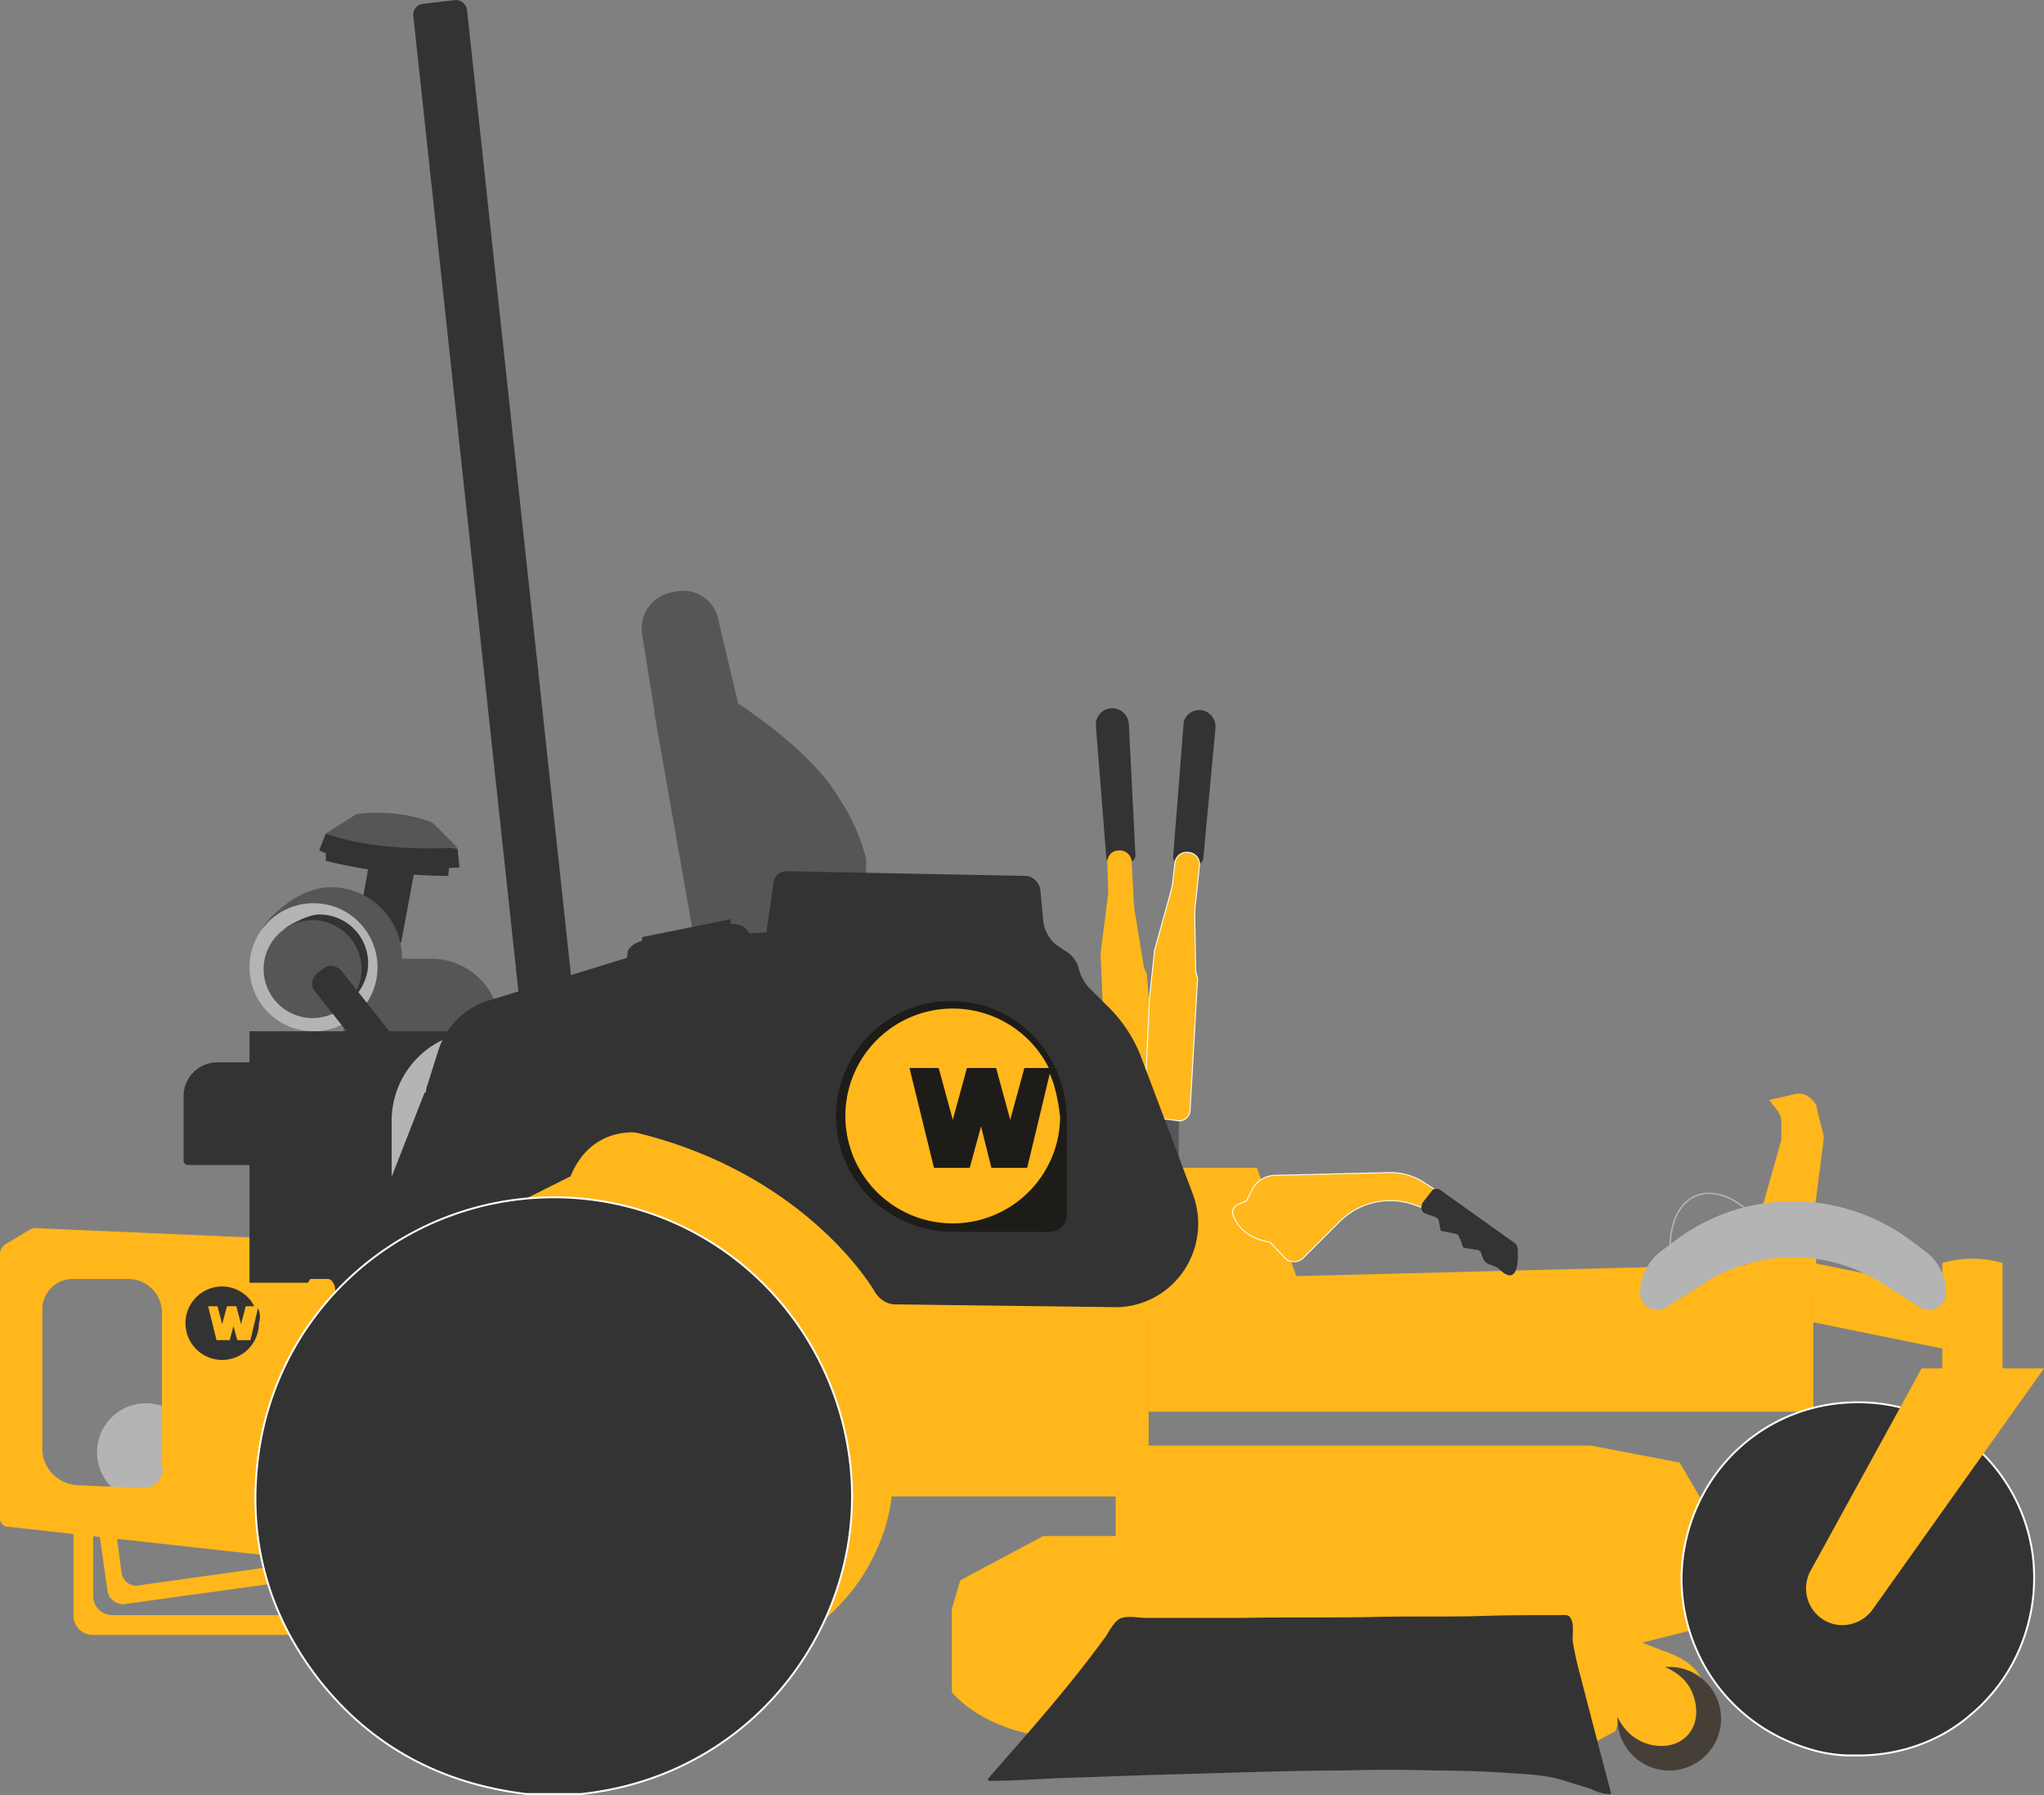 <svg xmlns="http://www.w3.org/2000/svg" viewBox="0 0 1074.07 943.034">
  <rect x="0" y="0" width="1074.07" height="943.034" fill="#808080" stroke="none"/>
  <defs>
    <style>
      .cls-1 {
        fill: #b4b4b4;
      }

      .cls-2, .cls-6 {
        fill: #ffb71b;
      }

      .cls-3 {
        fill: #565656;
      }

      .cls-4, .cls-7 {
        fill: #333;
      }

      .cls-5 {
        fill: none;
        stroke: #b4b4b4;
        stroke-width: 0.75px;
      }

      .cls-5, .cls-6, .cls-7 {
        stroke-miterlimit: 10;
      }

      .cls-6, .cls-7 {
        stroke: #fff;
      }

      .cls-6 {
        stroke-width: 0.5px;
      }

      .cls-8 {
        fill: #453f37;
      }

      .cls-9 {
        fill: #1e1c18;
      }
    </style>
  </defs>
  <g id="Group_3" data-name="Group 3" transform="translate(0 0.013)">
    <circle id="Ellipse_1" data-name="Ellipse 1" class="cls-1" cx="25.726" cy="25.726" r="25.726" transform="translate(50.958 737.206)"/>
    <path id="Path_1" data-name="Path 1" class="cls-2" d="M18.189,197.031V162.4H7.8v45.021A10.145,10.145,0,0,0,18.189,217.81H148.8V207.421H28.084A10.041,10.041,0,0,1,18.189,197.031Z" transform="translate(30.789 641.101)"/>
    <path id="Path_2" data-name="Path 2" class="cls-2" d="M23.163,190.584,19.205,160.9l-8.905.989,5.442,38.095a8.263,8.263,0,0,0,9.895,7.421h0l111.315-15.337-.989-8.905L33.553,197.51A7.933,7.933,0,0,1,23.163,190.584Z" transform="translate(40.658 635.18)"/>
    <path id="Path_3" data-name="Path 3" class="cls-2" d="M15.337,131.39,2.968,138.811A6.561,6.561,0,0,0,0,143.758V283.273a4.2,4.2,0,0,0,3.463,3.958l147.431,16.326,49.968-51.947-.495-113.294L18.305,130.4A7.032,7.032,0,0,0,15.337,131.39ZM85.589,256.557a10.264,10.264,0,0,1-10.884,10.389l-34.137-1.484c-9.895-.495-18.305-8.905-18.305-18.8V172.947a15.941,15.941,0,0,1,15.832-15.832H67.284a17.736,17.736,0,0,1,17.81,17.81v81.631Z" transform="translate(0 514.785)"/>
    <path id="Path_4" data-name="Path 4" class="cls-3" d="M119.121,213.115H36.5V101.8H82.51a36,36,0,0,1,36.116,36.116v75.2Z" transform="translate(144.078 401.891)"/>
    <path id="Path_5" data-name="Path 5" class="cls-4" d="M68.868,100.495,46.111,90.6l-8.41,47H61.942Z" transform="translate(148.815 357.681)"/>
    <path id="Path_6" data-name="Path 6" class="cls-4" d="M34.6,90.6v3.958a274.214,274.214,0,0,0,64.316,7.916l.495-4.453Z" transform="translate(136.578 357.681)"/>
    <path id="Path_7" data-name="Path 7" class="cls-4" d="M37.363,88.5,33.9,97.405s23.747,11.874,73.716,8.905l-.989-9.895Z" transform="translate(133.815 349.391)"/>
    <path id="Path_8" data-name="Path 8" class="cls-3" d="M49.442,87.861,34.6,97.261s23.253,9.895,69.263,7.421L92.484,93.3a10.265,10.265,0,0,0-4.947-2.968,85.912,85.912,0,0,0-35.621-3.463C50.926,86.871,50.432,87.366,49.442,87.861Z" transform="translate(136.578 340.63)"/>
    <path id="Path_9" data-name="Path 9" class="cls-4" d="M56.11,112.8H37.31A17.736,17.736,0,0,0,19.5,130.61v33.642a2.337,2.337,0,0,0,2.474,2.474H53.637a2.337,2.337,0,0,0,2.474-2.474Z" transform="translate(76.973 445.312)"/>
    <path id="Path_10" data-name="Path 10" class="cls-3" d="M100.726,131.305A37.375,37.375,0,0,0,63.621,94.2C43.337,94.2,28,114.484,28,114.484c0,20.284,20.284,51.947,40.568,51.947C69.063,166.926,100.726,152.084,100.726,131.305Z" transform="translate(110.526 371.891)"/>
    <circle id="Ellipse_2" data-name="Ellipse 2" class="cls-3" cx="33.642" cy="33.642" r="33.642" transform="translate(137.536 470.049)"/>
    <circle id="Ellipse_3" data-name="Ellipse 3" class="cls-1" cx="33.642" cy="33.642" r="33.642" transform="translate(131.105 474.502)"/>
    <path id="Path_11" data-name="Path 11" class="cls-4" d="M80.152,122.826A25.55,25.55,0,0,0,54.426,97.1c-6.432,0-16.821,6.432-16.821,6.432A26.549,26.549,0,0,0,28.7,123.321c0,14.347,23.747,23.253,38.095,23.253C66.795,146.574,80.152,137.173,80.152,122.826Z" transform="translate(113.289 383.339)"/>
    <circle id="Ellipse_4" data-name="Ellipse 4" class="cls-3" cx="25.726" cy="25.726" r="25.726" transform="translate(138.526 483.407)"/>
    <path id="Path_12" data-name="Path 12" class="cls-4" d="M89.29,166.606l-3.958,2.968c-2.474,1.979-6.432,1.484-8.905-.989L34.374,115.648c-1.979-2.474-1.484-6.432.989-8.905l3.958-2.968c2.474-1.979,6.432-1.484,8.905.989L90.279,157.7C92.753,160.669,92.258,164.627,89.29,166.606Z" transform="translate(130.867 404.864)"/>
    <rect id="Rectangle_1" data-name="Rectangle 1" class="cls-4" width="132.094" height="132.094" transform="translate(131.105 541.786)"/>
    <path id="Path_13" data-name="Path 13" class="cls-1" d="M143.021,227.247H41.6V156.5a46.979,46.979,0,0,1,47-47h54.421Z" transform="translate(164.21 432.286)"/>
    <path id="Path_14" data-name="Path 14" class="cls-4" d="M124.844,156.337l9.4-.495a3.308,3.308,0,0,0,2.968-3.463l-3.463-68.768a8.777,8.777,0,0,0-8.905-8.41h0a8.59,8.59,0,0,0-8.41,9.4l5.442,68.768A2.852,2.852,0,0,0,124.844,156.337Z" transform="translate(459.438 296.892)"/>
    <path id="Path_15" data-name="Path 15" class="cls-2" d="M123.826,230.848l-5.937-62.337-.99-23.253v-.989l3.958-31.168v-3.958l-.495-12.368c0-3.463,2.474-6.432,5.937-6.432h0a6.261,6.261,0,0,1,6.926,5.937l.989,18.8a60.615,60.615,0,0,0,.99,9.4l4.453,27.21,1.484,3.463,5.937,68.768a5.843,5.843,0,0,1-5.937,6.432Z" transform="translate(461.446 356.453)"/>
    <ellipse id="Ellipse_5" data-name="Ellipse 5" class="cls-5" cx="28.695" cy="48.484" rx="28.695" ry="48.484" transform="matrix(0.916, -0.401, 0.401, 0.916, 864.553, 639.912)"/>
    <path id="Path_16" data-name="Path 16" class="cls-2" d="M184.591,222.864l22.758-80.642a6.274,6.274,0,0,0,.495-2.968v-8.41a10.42,10.42,0,0,0-2.474-6.432l-3.958-4.947,12.863-2.968a9.491,9.491,0,0,1,9.895,2.968h0c1.484,1.484,2.474,2.968,2.474,4.947l2.968,11.874a10.893,10.893,0,0,1,.495,3.958L224.665,182.3c5.442,35.621-4.947,56.895-10.884,55.41l-11.874-13.853C196.465,221.875,183.107,228.306,184.591,222.864Z" transform="translate(728.195 458.437)"/>
    <rect id="Rectangle_2" data-name="Rectangle 2" class="cls-3" width="14.347" height="42.052" transform="translate(605.061 573.943)"/>
    <path id="Path_17" data-name="Path 17" class="cls-4" d="M127.568,156.079l9.4.495a3.614,3.614,0,0,0,3.463-2.968l6.432-68.768a8.734,8.734,0,0,0-7.421-9.4h0c-4.947-.495-9.4,2.968-9.4,7.916L124.6,152.616A3.614,3.614,0,0,0,127.568,156.079Z" transform="translate(491.84 297.643)"/>
    <path id="Path_18" data-name="Path 18" class="cls-6" d="M121.5,229.076l2.968-62.337,2.474-23.253V142.5l8.41-30.179c.495-1.484.495-2.968.989-3.958l1.484-12.368a6.156,6.156,0,0,1,6.926-5.442h0a6.261,6.261,0,0,1,5.937,6.926l-1.979,18.8a59.871,59.871,0,0,0-.495,9.4l.495,27.21.989,3.958-3.958,69.263a5.715,5.715,0,0,1-6.432,5.442Z" transform="translate(479.603 357.236)"/>
    <path id="Path_19" data-name="Path 19" class="cls-2" d="M124.468,124h56.4l28.695,78.663H121.5Z" transform="translate(479.603 489.522)"/>
    <path id="Path_20" data-name="Path 20" class="cls-2" d="M471.283,134.1,122,143.005v69.263H471.283Z" transform="translate(481.577 529.391)"/>
    <path id="Path_21" data-name="Path 21" class="cls-2" d="M55.053,187.931,151.526,115.7,322.21,145.879,360.3,219.1H478.051V329.426H342.989S340.02,378.9,288.568,407.1L31.8,224.047Z" transform="translate(125.526 456.759)"/>
    <path id="Path_22" data-name="Path 22" class="cls-3" d="M75.3,128.885,68.369,85.348A19.242,19.242,0,0,1,83.706,63.579l2.474-.495a18.76,18.76,0,0,1,22.263,14.842l10.389,44.031Z" transform="translate(269.04 247.66)"/>
    <path id="Path_23" data-name="Path 23" class="cls-2" d="M101.1,283.121V239.089l4.453-14.842,43.537-23.253h38.095V153.5H437.025l46.505,8.905,16.326,27.705v57.884L464.236,256.9,449.888,303.4l-15.337,8.41-28.695-29.684L195.1,273.721l-7.421,24.737-25.232,16.821-2.968-8.41C159.479,307.857,121.879,306.373,101.1,283.121Z" transform="translate(399.077 605.969)"/>
    <path id="Path_24" data-name="Path 24" class="cls-7" d="M363.121,229.047A92.369,92.369,0,0,0,271.1,148.9c-46.01,0-84.6,33.147-91.526,79.652-6.432,43.042,19.295,91.031,71.242,103.894a76.381,76.381,0,0,0,14.842,1.979h3.463c22.758.495,45.021-6.926,61.842-21.768C355.7,291.878,367.079,259.721,363.121,229.047Z" transform="translate(705.012 587.811)"/>
    <path id="Path_25" data-name="Path 25" class="cls-3" d="M94.237,221.257,69.5,80.753s22.263-9.895,44.031-4.947c0,0,39.579,25.231,53.431,50.463,0,0,8.905,11.874,13.853,31.168v27.21Z" transform="translate(274.341 293.813)"/>
    <path id="Path_26" data-name="Path 26" class="cls-4" d="M65.719.051,48.9,2.029a5.671,5.671,0,0,0-4.947,6.432l55.41,514.03,28.2-2.968L72.15,5C71.656,2.029,68.687-.444,65.719.051Z" transform="translate(173.238 0)"/>
    <path id="Path_27" data-name="Path 27" class="cls-4" d="M431.29,261.091c.495.989.495,2.474.989,3.463v.989h-.495c-3.958,0-7.421-1.484-10.884-2.968-4.947-1.484-9.4-2.968-14.347-4.453-8.41-2.474-17.316-2.968-25.726-3.463-13.358-.989-27.21-1.484-40.568-1.484-16.326-.495-33.147-.495-49.474,0-17.811,0-35.126.495-52.937.989-16.821.495-33.642.989-50.958,1.484l-43.042,1.484c-12.863.495-25.231,1.484-38.095,1.484-.989,0-.989-.989-.495-1.484,20.779-23.747,41.558-47,60.358-72.726,2.474-2.968,4.947-8.905,8.411-10.884,3.958-1.979,9.895-.495,13.853-.495h49.968c23.253-.495,46.01,0,69.263-.495,18.8-.495,37.105,0,55.905-.495,14.347-.495,28.2-.495,42.547-.495,1.979,0,4.453-.495,5.442,1.484,2.474,3.463.495,9.895,1.484,13.853a177.547,177.547,0,0,0,3.958,17.316C421.4,223.491,426.342,242.291,431.29,261.091Z" transform="translate(414.213 676.978)"/>
    <path id="Path_28" data-name="Path 28" class="cls-2" d="M169.5,172.5c11.874,4.453,23.747,9.4,35.621,13.853,5.442,1.979,11.379,4.453,15.831,8.905a23.586,23.586,0,0,1,5.937,10.884c3.958,15.337-6.926,26.716-22.263,23.747a24.927,24.927,0,0,1-12.368-6.432,31.01,31.01,0,0,1-7.916-13.358c-1.979-4.947-3.463-9.895-5.442-14.842-2.968-7.421-5.937-14.347-8.411-21.768C169.5,173.489,169.5,172.995,169.5,172.5Z" transform="translate(669.076 680.969)"/>
    <circle id="Ellipse_6" data-name="Ellipse 6" class="cls-8" cx="27.21" cy="27.21" r="27.21" transform="translate(849.955 875.732)"/>
    <path id="Path_29" data-name="Path 29" class="cls-2" d="M168.4,173.7c11.874,4.453,23.747,9.4,35.621,13.853,5.442,1.979,11.379,4.453,15.831,8.905a23.586,23.586,0,0,1,5.937,10.884c3.958,15.337-6.926,26.716-22.263,23.747a24.927,24.927,0,0,1-12.368-6.432,31.009,31.009,0,0,1-7.916-13.358c-1.979-4.947-3.463-9.895-5.442-14.842-2.968-7.421-5.937-14.347-8.41-21.768C168.4,174.195,168.4,173.7,168.4,173.7Z" transform="translate(664.734 685.706)"/>
    <path id="Path_30" data-name="Path 30" class="cls-2" d="M194.161,251.668,252.54,145.3h64.316L226.814,271.952c-6.432,8.905-18.8,10.884-27.21,4.453h0A19.321,19.321,0,0,1,194.161,251.668Z" transform="translate(757.215 573.601)"/>
    <path id="Path_31" data-name="Path 31" class="cls-6" d="M237.176,133.405l-6.926-4.453a32.439,32.439,0,0,0-16.326-4.453l-60.852,1.484a13.8,13.8,0,0,0-11.874,7.421l-2.968,5.937-4.453,1.979a4.366,4.366,0,0,0-2.474,5.937c1.979,4.947,6.926,11.874,19.295,13.853l7.916,8.41a6.881,6.881,0,0,0,9.4,0l19.295-19.295a37.526,37.526,0,0,1,40.074-8.411l4.453,1.484Z" transform="translate(516.801 491.496)"/>
    <path id="Path_32" data-name="Path 32" class="cls-4" d="M160.524,126.6,200.1,154.8a4.491,4.491,0,0,1,1.484,3.463s.99,12.368-3.463,13.358c-1.979.495-4.453-1.484-5.442-2.474a10.773,10.773,0,0,0-3.958-2.474c-1.484-.495-3.463-.989-4.453-2.474-.989-.989-1.484-2.968-1.979-4.453a1.064,1.064,0,0,0-.989-.989c-.495-.495-.99-.495-1.979-.495-1.979-.495-3.958-.495-5.442-.99-.495,0-.495,0-.99-.495a1.727,1.727,0,0,1-.495-.989,20.676,20.676,0,0,0-1.979-4.947c0-.495,0-.495-.495-.495a1.727,1.727,0,0,0-.989-.495l-7.421-1.484a.485.485,0,0,1-.495-.495v-.495c-.495-1.484-.495-2.968-.989-4.453,0-.495,0-.495-.495-.989l-.495-.495c-1.979-.989-4.453-1.484-6.432-2.474s-1.979-3.463-.989-5.442l5.442-6.926A4.226,4.226,0,0,1,160.524,126.6Z" transform="translate(595.926 498.305)"/>
    <path id="Path_33" data-name="Path 33" class="cls-2" d="M237.963,135.876h0a57.4,57.4,0,0,0-31.663,0h0v55.905h0a32.744,32.744,0,0,0,31.663,0h0Z" transform="translate(814.339 527.614)"/>
    <path id="Path_34" data-name="Path 34" class="cls-2" d="M272.747,181.595,192.6,165.268V134.1l80.147,16.326Z" transform="translate(760.26 529.391)"/>
    <path id="Path_35" data-name="Path 35" class="cls-1" d="M188.053,183.208l20.284-12.863a86.773,86.773,0,0,1,92.516,0l20.284,12.863a8.965,8.965,0,0,0,13.853-7.421h0a26.994,26.994,0,0,0-11.379-22.263l-7.916-5.937c-36.61-26.716-86.084-26.716-122.2,0l-7.916,5.937A27.64,27.64,0,0,0,174.2,175.787h0A8.965,8.965,0,0,0,188.053,183.208Z" transform="translate(687.629 503.535)"/>
    <path id="Path_36" data-name="Path 36" class="cls-4" d="M234.514,92.5l125.663,2.474c3.958,0,7.421,3.463,7.916,7.421l1.484,15.832a18.773,18.773,0,0,0,8.905,14.347l2.968,1.979a14.95,14.95,0,0,1,6.926,9.4h0a22.018,22.018,0,0,0,5.937,10.389l8.41,8.411a74.309,74.309,0,0,1,18.8,28.695l26.716,70.747c10.389,28.2-9.4,58.379-39.579,59.368L291.9,320.078c-4.453,0-7.916-2.474-10.389-5.937C268.156,291.384,202.356,210.247,59.377,224.1a6.906,6.906,0,0,1-4.453-1.484l-4.947-3.958c-3.958-3.463-5.937-8.905-3.958-13.853L51.956,186a40.012,40.012,0,0,1,25.231-25.232L150.9,138.016l.495-3.958a12.165,12.165,0,0,1,7.421-4.947v-1.979l46.505-9.4v2.474s5.937-.495,8.41,2.968l1.484,1.979,8.905-.495,3.958-27.21A6.831,6.831,0,0,1,234.514,92.5Z" transform="translate(178.59 365.181)"/>
    <path id="Path_37" data-name="Path 37" class="cls-9" d="M88.805,166.168c-.495,34.137,27.705,61.347,61.842,61.347H201.11a8.868,8.868,0,0,0,8.905-8.905V168.147c0-34.137-27.21-62.337-61.347-61.842C116.016,106.305,89.3,133.021,88.805,166.168Z" transform="translate(350.52 419.649)"/>
    <g id="Group_1" data-name="Group 1" transform="translate(445.262 530.902)">
      <path id="Path_38" data-name="Path 38" class="cls-2" d="M196.368,140.447l-11.874,49.474h-18.8l-5.442-21.768-5.937,21.768h-18.8l-12.863-52.442h15.337l7.421,27.21,7.421-27.21h15.337l7.421,27.21,7.421-27.21h12.863a56.433,56.433,0,1,0,5.937,25.726C200.821,154.795,199.337,147.374,196.368,140.447Z" transform="translate(-90 -107.3)"/>
    </g>
    <g id="Group_2" data-name="Group 2" transform="translate(97.463 675.859)">
      <path id="Path_39" data-name="Path 39" class="cls-4" d="M57.795,147.979,53.837,164.8H46.91l-1.979-7.421L42.953,164.8H36.026l-4.453-17.81h4.947l2.474,9.4,2.474-9.4h4.947l2.474,9.4,2.474-9.4h4.453A19.005,19.005,0,0,0,38.995,136.6a19.295,19.295,0,1,0,19.295,19.295A10.612,10.612,0,0,0,57.795,147.979Z" transform="translate(-19.7 -136.6)"/>
    </g>
    <path id="Path_40" data-name="Path 40" class="cls-4" d="M26.5,188.726l70.747-18.305L118.521,116H232.31v21.274s-25.726-4.947-37.105,22.758L153.647,180.81s-20.779-4.947-24.242,26.221l-18.8,25.726H73.995c-1.484,0-2.474-1.979-2.474-3.958v-8.905c0-3.463-1.979-5.937-3.958-5.937H55.689a7.088,7.088,0,0,1-4.947-1.979Z" transform="translate(104.605 457.943)"/>
    <path id="Path_41" data-name="Path 41" class="cls-7" d="M339.663,267c-8.41-74.21-67.779-134.073-144.957-139.515C112.579,122.04,40.842,179.924,28.969,260.566c-6.432,44.526,3.958,84.6,31.663,120.221,27.705,35.126,64.316,54.421,108.842,59.863h28.695C291.673,430.755,349.063,347.64,339.663,267Z" transform="translate(107.083 501.871)"/>
  </g>
</svg>

